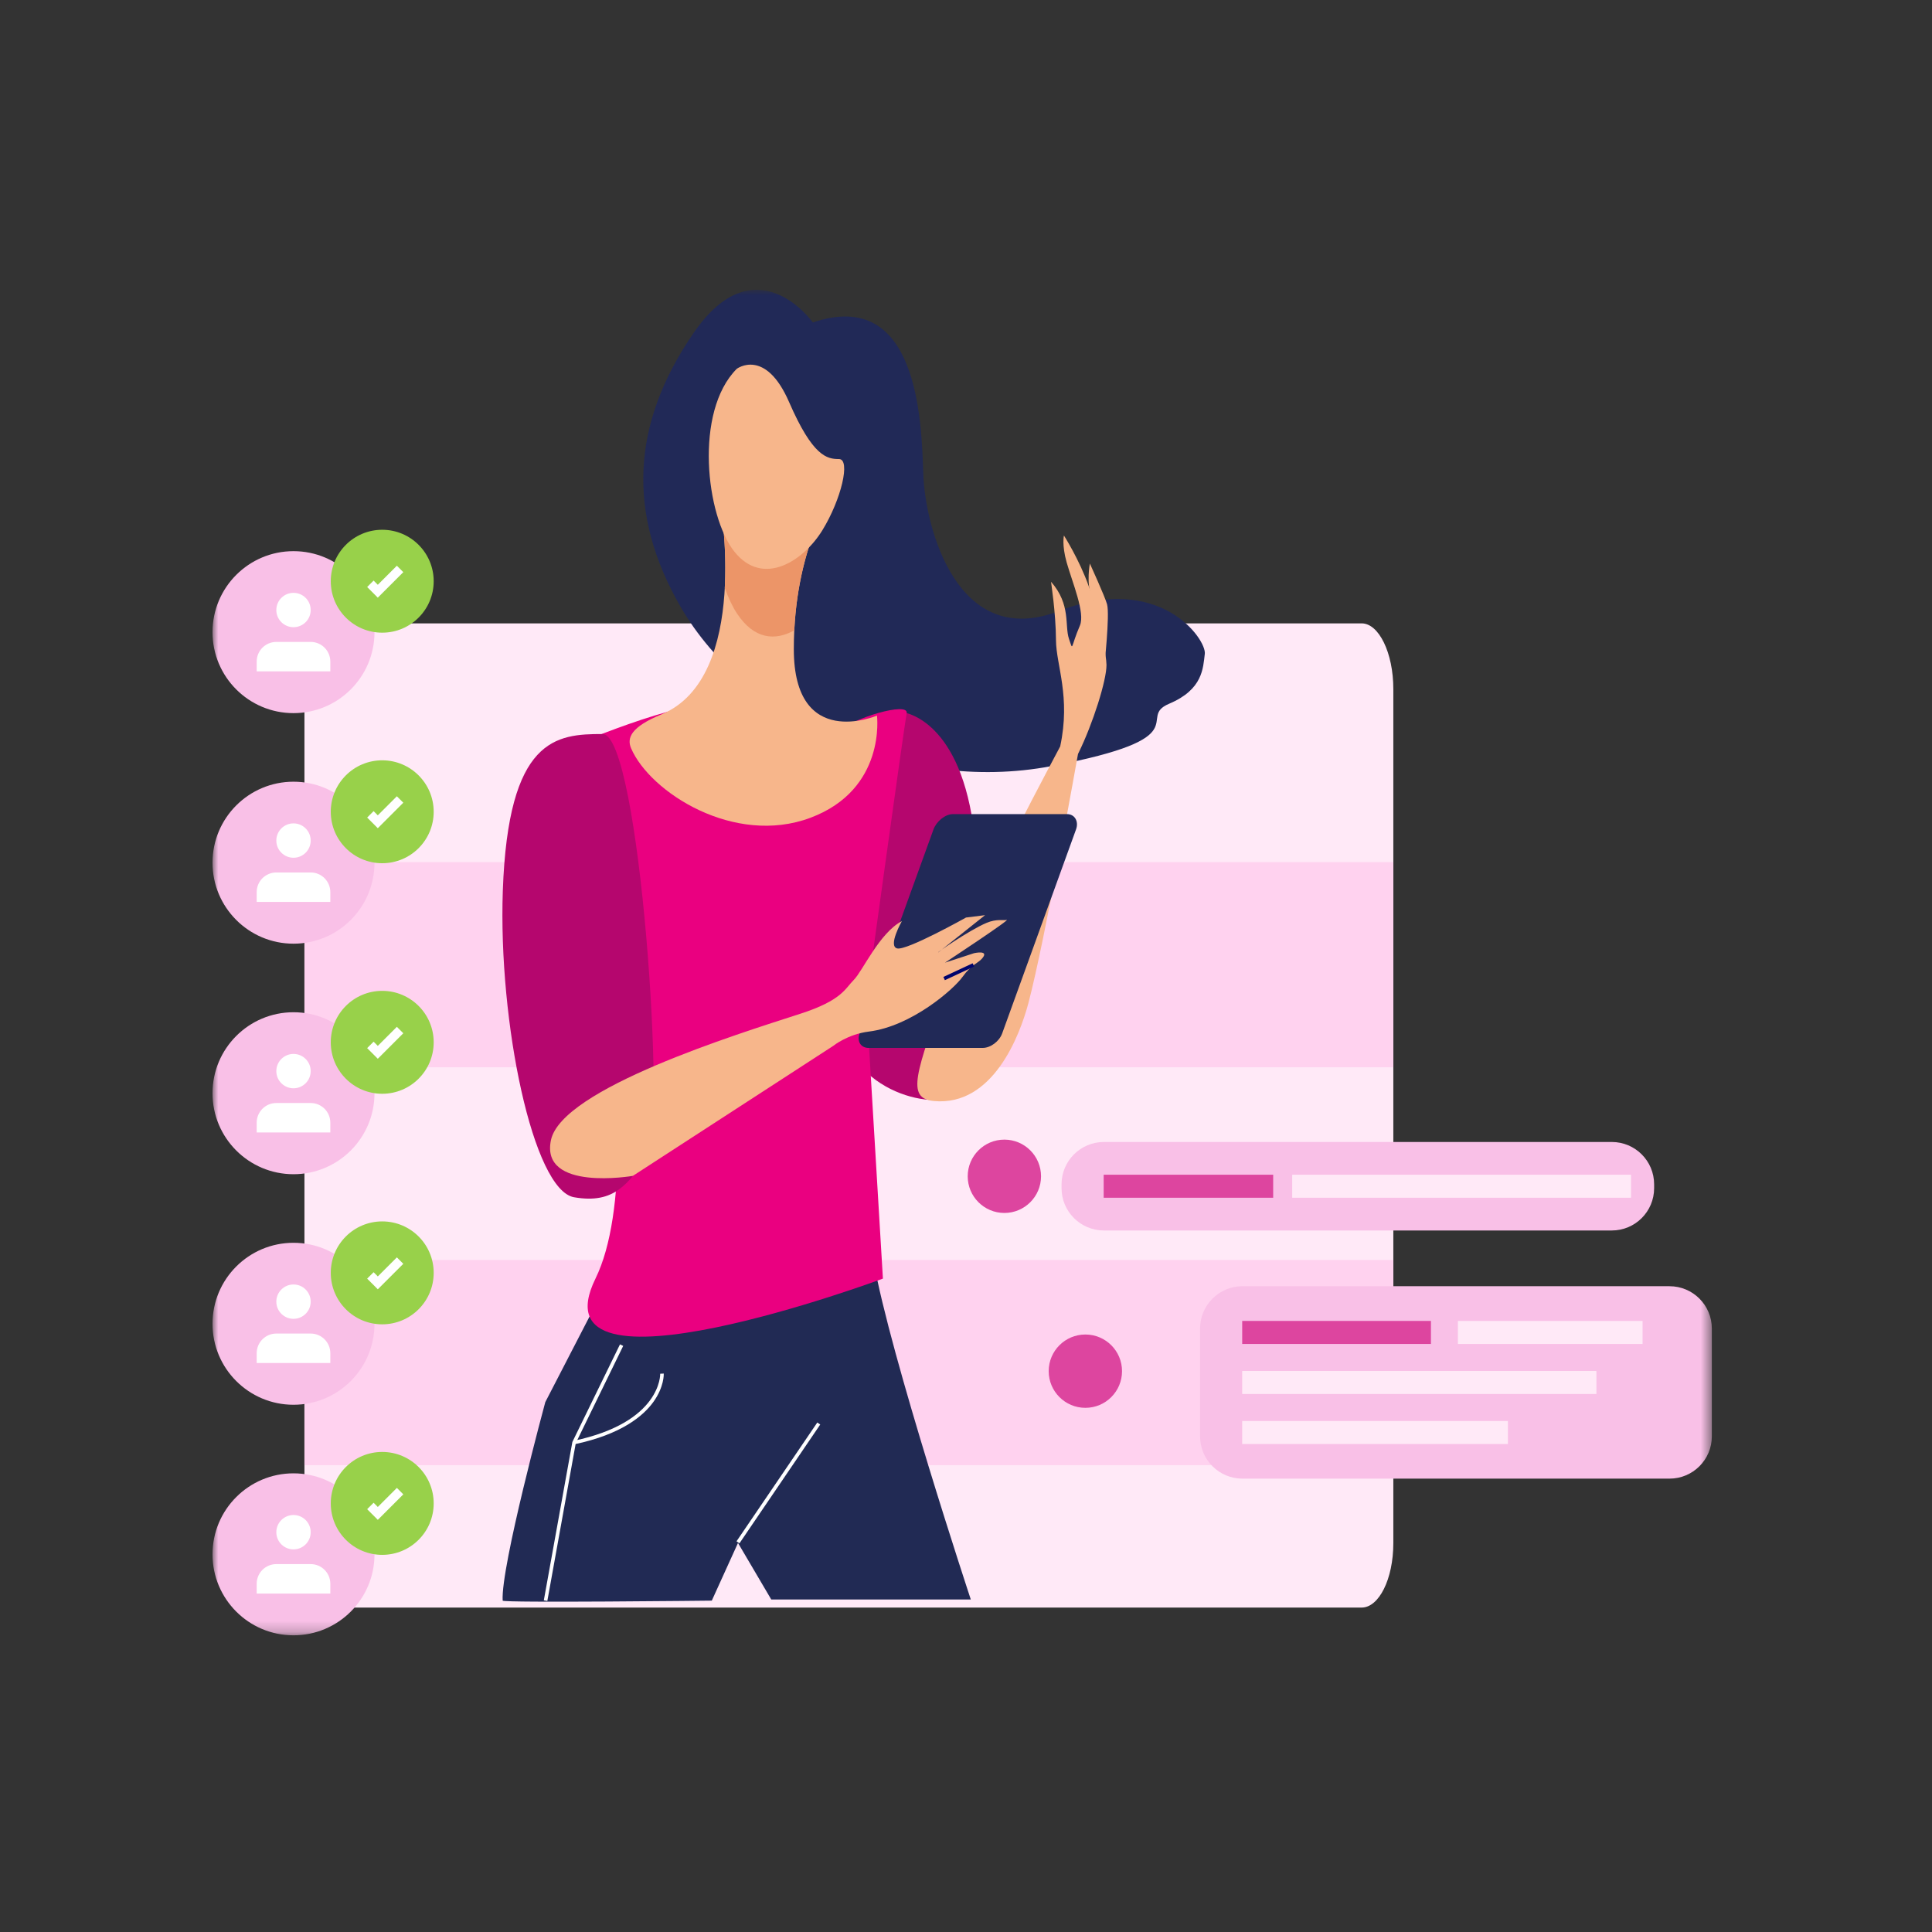 <svg xmlns="http://www.w3.org/2000/svg" xmlns:xlink="http://www.w3.org/1999/xlink" width="172" height="172" viewBox="0 0 172 172">
    <rect x="0" y="0" width="172" height="172" fill="#333333" stroke="none"/>
    <defs>
        <path id="prefix__a" d="M0 119.787L133.48 119.787 133.48 0 0 0z"/>
    </defs>
    <g fill="none" fill-rule="evenodd">
        <path d="M0 0H172V172H0z"/>
        <g transform="translate(18.92 25.8)">
            <path fill="#FFE9F7" d="M105.124 111.571c0 3.23-1.291 5.746-2.82 5.746H10.952c-1.529 0-2.768-2.517-2.768-5.746V35.546c0-3.23 1.24-5.849 2.768-5.849h91.352c1.529 0 2.82 2.618 2.82 5.849v76.025z"/>
            <mask id="prefix__b" fill="#fff">
                <use xlink:href="#prefix__a"/>
            </mask>
            <path fill="#FFD2EF" d="M8.184 69.219L105.124 69.219 105.124 50.95 8.184 50.95zM8.184 104.64L105.124 104.64 105.124 86.37 8.184 86.37z" mask="url(#prefix__b)"/>
            <path fill="#F9C0E7" d="M14.42 30.478c0 3.982-3.228 7.21-7.21 7.21-3.982 0-7.21-3.228-7.21-7.21 0-3.982 3.228-7.21 7.21-7.21 3.982 0 7.21 3.228 7.21 7.21" mask="url(#prefix__b)"/>
            <path fill="#FFF" d="M10.487 33.97v-.874c0-.965-.783-1.748-1.748-1.748H5.681c-.966 0-1.749.783-1.749 1.748v.874h6.555zM8.74 28.508c0-.844-.685-1.529-1.53-1.529s-1.53.685-1.53 1.53c0 .844.685 1.528 1.53 1.528s1.53-.684 1.53-1.529" mask="url(#prefix__b)"/>
            <path fill="#98D14A" d="M19.69 25.945c0 2.53-2.051 4.58-4.582 4.58-2.53 0-4.58-2.05-4.58-4.58 0-2.53 2.05-4.581 4.58-4.581 2.53 0 4.582 2.051 4.582 4.58" mask="url(#prefix__b)"/>
            <path stroke="#FFF" stroke-width=".811" d="M14.054 26.173L14.715 26.834 16.698 24.851" mask="url(#prefix__b)"/>
            <path fill="#F9C0E7" d="M14.42 51.003c0 3.981-3.228 7.21-7.21 7.21-3.982 0-7.21-3.229-7.21-7.21 0-3.982 3.228-7.21 7.21-7.21 3.982 0 7.21 3.228 7.21 7.21" mask="url(#prefix__b)"/>
            <path fill="#FFF" d="M10.487 54.495v-.874c0-.965-.783-1.748-1.748-1.748H5.681c-.966 0-1.749.783-1.749 1.748v.874h6.555zM8.74 49.033c0-.844-.685-1.53-1.53-1.53s-1.53.686-1.53 1.53c0 .845.685 1.53 1.53 1.53s1.53-.685 1.53-1.53" mask="url(#prefix__b)"/>
            <path fill="#98D14A" d="M19.69 46.47c0 2.53-2.051 4.58-4.582 4.58-2.53 0-4.58-2.05-4.58-4.58 0-2.53 2.05-4.582 4.58-4.582 2.53 0 4.582 2.052 4.582 4.582" mask="url(#prefix__b)"/>
            <path stroke="#FFF" stroke-width=".811" d="M14.054 46.698L14.715 47.359 16.698 45.376" mask="url(#prefix__b)"/>
            <path fill="#F9C0E7" d="M14.42 71.527c0 3.982-3.228 7.21-7.21 7.21-3.982 0-7.21-3.228-7.21-7.21 0-3.981 3.228-7.21 7.21-7.21 3.982 0 7.21 3.229 7.21 7.21" mask="url(#prefix__b)"/>
            <path fill="#FFF" d="M10.487 75.02v-.874c0-.965-.783-1.748-1.748-1.748H5.681c-.966 0-1.749.783-1.749 1.748v.873h6.555zM8.74 69.558c0-.844-.685-1.53-1.53-1.53s-1.53.686-1.53 1.53.685 1.529 1.53 1.529 1.53-.685 1.53-1.53" mask="url(#prefix__b)"/>
            <path fill="#98D14A" d="M19.69 66.994c0 2.53-2.051 4.581-4.582 4.581-2.53 0-4.58-2.05-4.58-4.58 0-2.53 2.05-4.582 4.58-4.582 2.53 0 4.582 2.051 4.582 4.581" mask="url(#prefix__b)"/>
            <path stroke="#FFF" stroke-width=".811" d="M14.054 67.223L14.715 67.884 16.698 65.901" mask="url(#prefix__b)"/>
            <path fill="#F9C0E7" d="M14.42 92.052c0 3.982-3.228 7.21-7.21 7.21-3.982 0-7.21-3.228-7.21-7.21 0-3.982 3.228-7.21 7.21-7.21 3.982 0 7.21 3.228 7.21 7.21" mask="url(#prefix__b)"/>
            <path fill="#FFF" d="M10.487 95.544v-.874c0-.964-.783-1.748-1.748-1.748H5.681c-.966 0-1.749.784-1.749 1.748v.874h6.555zM8.74 90.082c0-.844-.685-1.529-1.53-1.529s-1.53.685-1.53 1.53c0 .844.685 1.528 1.53 1.528s1.53-.684 1.53-1.529" mask="url(#prefix__b)"/>
            <path fill="#98D14A" d="M19.69 87.519c0 2.53-2.051 4.581-4.582 4.581-2.53 0-4.58-2.051-4.58-4.581 0-2.53 2.05-4.581 4.58-4.581 2.53 0 4.582 2.051 4.582 4.58" mask="url(#prefix__b)"/>
            <path stroke="#FFF" stroke-width=".811" d="M14.054 87.747L14.715 88.408 16.698 86.426" mask="url(#prefix__b)"/>
            <path fill="#F9C0E7" d="M14.42 112.577c0 3.982-3.228 7.21-7.21 7.21-3.982 0-7.21-3.228-7.21-7.21 0-3.982 3.228-7.21 7.21-7.21 3.982 0 7.21 3.228 7.21 7.21" mask="url(#prefix__b)"/>
            <path fill="#FFF" d="M10.487 116.069v-.874c0-.965-.783-1.748-1.748-1.748H5.681c-.966 0-1.749.783-1.749 1.748v.874h6.555zM8.74 110.607c0-.844-.685-1.53-1.53-1.53s-1.53.686-1.53 1.53c0 .845.685 1.53 1.53 1.53s1.53-.685 1.53-1.53" mask="url(#prefix__b)"/>
            <path fill="#98D14A" d="M19.69 108.044c0 2.53-2.051 4.58-4.582 4.58-2.53 0-4.58-2.05-4.58-4.58 0-2.53 2.05-4.582 4.58-4.582 2.53 0 4.582 2.052 4.582 4.582" mask="url(#prefix__b)"/>
            <path stroke="#FFF" stroke-width=".811" d="M14.054 108.272L14.715 108.933 16.698 106.95" mask="url(#prefix__b)"/>
            <path fill="#F9C0E7" d="M128.342 79.978c0 2.081-1.687 3.768-3.769 3.768H79.355c-2.081 0-3.769-1.687-3.769-3.768v-.343c0-2.08 1.688-3.768 3.769-3.768h45.218c2.082 0 3.769 1.687 3.769 3.768v.343zM133.48 102.07c0 2.08-1.687 3.768-3.768 3.768H91.687c-2.08 0-3.768-1.687-3.768-3.768v-9.592c0-2.082 1.687-3.77 3.768-3.77h38.025c2.08 0 3.768 1.688 3.768 3.77v9.592z" mask="url(#prefix__b)"/>
            <path fill="#DD459F" d="M79.336 80.831L94.428 80.831 94.428 78.782 79.336 78.782z" mask="url(#prefix__b)"/>
            <path fill="#FFE9F7" d="M96.122 80.831L126.286 80.831 126.286 78.782 96.122 78.782z" mask="url(#prefix__b)"/>
            <path fill="#DD459F" d="M67.232 78.922c0 1.802 1.461 3.264 3.264 3.264 1.803 0 3.264-1.462 3.264-3.264 0-1.803-1.461-3.265-3.264-3.265-1.803 0-3.264 1.462-3.264 3.265M91.669 93.849L108.473 93.849 108.473 91.799 91.669 91.799z" mask="url(#prefix__b)"/>
            <path fill="#FFE9F7" d="M110.871 93.849L127.314 93.849 127.314 91.799 110.871 91.799zM91.669 98.302L123.203 98.302 123.203 96.253 91.669 96.253zM91.669 102.756L115.324 102.756 115.324 100.706 91.669 100.706z" mask="url(#prefix__b)"/>
            <path fill="#DD459F" d="M74.442 96.27c0 1.803 1.462 3.265 3.265 3.265 1.803 0 3.264-1.462 3.264-3.265 0-1.802-1.461-3.263-3.264-3.263-1.803 0-3.265 1.461-3.265 3.263" mask="url(#prefix__b)"/>
            <path fill="#FFE9F7" d="M92.819 110.781L95.843 110.781 95.843 108.732 92.819 108.732zM97.471 110.781L100.494 110.781 100.494 108.732 97.471 108.732z" mask="url(#prefix__b)"/>
            <path fill="#212A54" d="M35.308 88.031l-5.683 10.997s-3.979 14.685-3.794 17.671c.013.211 18.618 0 18.618 0l2.332-5.135 2.962 5.033h17.764s-7.19-21.74-8.67-30.2c-1.481-8.46-17.449-4.922-23.529 1.634" mask="url(#prefix__b)"/>
            <path fill="#212957" d="M53.444 2.908s-5.076-7.138-10.627.951c-5.553 8.09-5.938 16.114-1.11 24.427 5.71 9.834 19.667 16.655 32.991 14.117 13.324-2.538 7.454-4.283 10.468-5.552 3.014-1.269 3.014-3.172 3.174-4.441.158-1.27-3.967-7.296-13.008-3.807-9.04 3.49-11.896-7.455-12.054-12.213-.16-4.758-.476-16.654-9.834-13.482" mask="url(#prefix__b)"/>
            <path fill="#B5066E" d="M61.374 37.592s4.97.423 6.345 10.045c1.375 9.623.317 23.898-2.644 24.427-2.96.529-11.103-2.01-9.2-11.737 1.904-9.73 5.5-22.735 5.5-22.735" mask="url(#prefix__b)"/>
            <path fill="#EA0080" d="M45.513 36.851c-3.909-.476-13.958 3.966-13.958 3.966s8.248 35.582 2.538 47.214c-5.71 11.632 25.59 0 25.59 0l-1.481-24.744s3.384-24.532 3.596-25.59c.211-1.057-4.865.423-6.134 1.692-1.268 1.27-7.54-2.22-10.151-2.538" mask="url(#prefix__b)"/>
            <path fill="#B5066E" d="M34.727 39.548c-4.122 0-8.406.317-8.883 13.958-.409 11.73 2.696 26.648 6.345 27.282 3.648.634 4.758-1.269 6.503-3.49 1.746-2.22-.634-37.75-3.965-37.75" mask="url(#prefix__b)"/>
            <path fill="#F7B68B" d="M45.195 18.875s2.748 15.641-5.234 18.928c-2.697 1.11-3.095 2.085-2.697 3.014 1.69 3.933 9.2 8.724 15.968 6.186 6.768-2.538 5.922-9.095 5.922-9.095s-7.403 3.173-7.403-5.92c0-9.095 3.597-13.959 3.597-13.959l-10.153.846z" mask="url(#prefix__b)"/>
            <path fill="#EC9568" d="M51.793 30.315c.398-8.017 3.555-12.285 3.555-12.285l-10.153.845s.628 3.576.411 7.667c.325.903.694 1.686 1.099 2.295 1.526 2.298 3.397 2.426 5.088 1.478" mask="url(#prefix__b)"/>
            <path fill="#F7B68B" d="M46.676 7.032s2.538-1.904 4.653 2.96c2.115 4.865 3.383 5.076 4.441 5.076 1.057 0 .212 3.595-1.48 6.345-1.693 2.75-5.289 5.075-7.826 1.903-2.537-3.173-3.596-12.478.212-16.284" mask="url(#prefix__b)"/>
            <path fill="#FFF" d="M46.913 111.595L46.65 111.417 53.841 100.843 54.103 101.021zM29.808 116.727L29.495 116.671 32.036 102.574 36.276 93.884 36.561 94.023 32.341 102.674z" mask="url(#prefix__b)"/>
            <path fill="#FFF" d="M32.221 102.779l-.065-.31c7.815-1.645 7.702-5.927 7.7-5.97l.317-.015c.002.047.044 1.18-.929 2.532-.885 1.228-2.821 2.879-7.023 3.763" mask="url(#prefix__b)"/>
            <path fill="#F7B68B" d="M78.014 26.405c-.853-2.404-2.215-4.53-2.215-4.53s-.202.822.242 2.394c.516 1.823 1.663 4.49 1.18 5.621-.856 1.983-.574 2.352-.975 1.181-.397-1.176.19-3.042-1.593-5.077-.02-.02.424 2.675.439 5.221.016 2.203 1.325 5.01.373 9.437-3.118 5.871-7.628 14.385-10.133 21.448-2.688 7.585-3.638 9.892-1.103 10.123 5.235.476 7.629-5.797 8.407-8.724 1.453-5.464 4.416-22.179 4.416-22.179l.041-.082c1.286-2.61 2.502-6.472 2.494-7.839-.002-.75-.548-4.087-1.573-6.994" mask="url(#prefix__b)"/>
            <path fill="#F7B68B" d="M79.378 33.665s.52-4.718.261-5.667c-.179-.661-1.532-3.629-1.532-3.629s-.332 1.718.145 2.941c.474 1.224 1.126 6.355 1.126 6.355" mask="url(#prefix__b)"/>
            <path fill="#212957" d="M70.297 66.21c-.256.7-1.03 1.283-1.73 1.283H58.414c-.7 0-1.063-.583-.807-1.283l6.58-18.173c.256-.7 1.03-1.36 1.731-1.36h10.152c.701 0 1.063.66.807 1.36l-6.58 18.173z" mask="url(#prefix__b)"/>
            <path fill="#F7B68B" d="M61.374 56.202s-1.269 2.221-.423 2.433c.847.211 6.133-2.75 6.133-2.75l1.693-.211-4.151 3.304c-.318.159 2.688-1.94 4.282-2.617.915-.388 1.54-.188 1.771-.264.635-.212-5.472 3.806-5.472 3.806l2.591-.845s1.401-.318.714.475c-.375.433-.952.53-1.744 1.64-.794 1.11-4.547 4.391-8.328 4.863-1.904.238-3.172 1.27-3.172 1.27L37.424 78.884s-8.248 1.428-7.297-3.172c.951-4.6 16.575-9.438 22.206-11.261 3.7-1.199 3.966-2.221 4.759-3.015.792-.792 2.273-4.176 4.282-5.234" mask="url(#prefix__b)"/>
            <path fill="#FFF" d="M65.133 61.318L67.74 60.101" mask="url(#prefix__b)"/>
            <path fill="#00046D" d="M65.2 61.462L65.066 61.174 67.673 59.958 67.807 60.245z" mask="url(#prefix__b)"/>
        </g>
    </g>
</svg>
